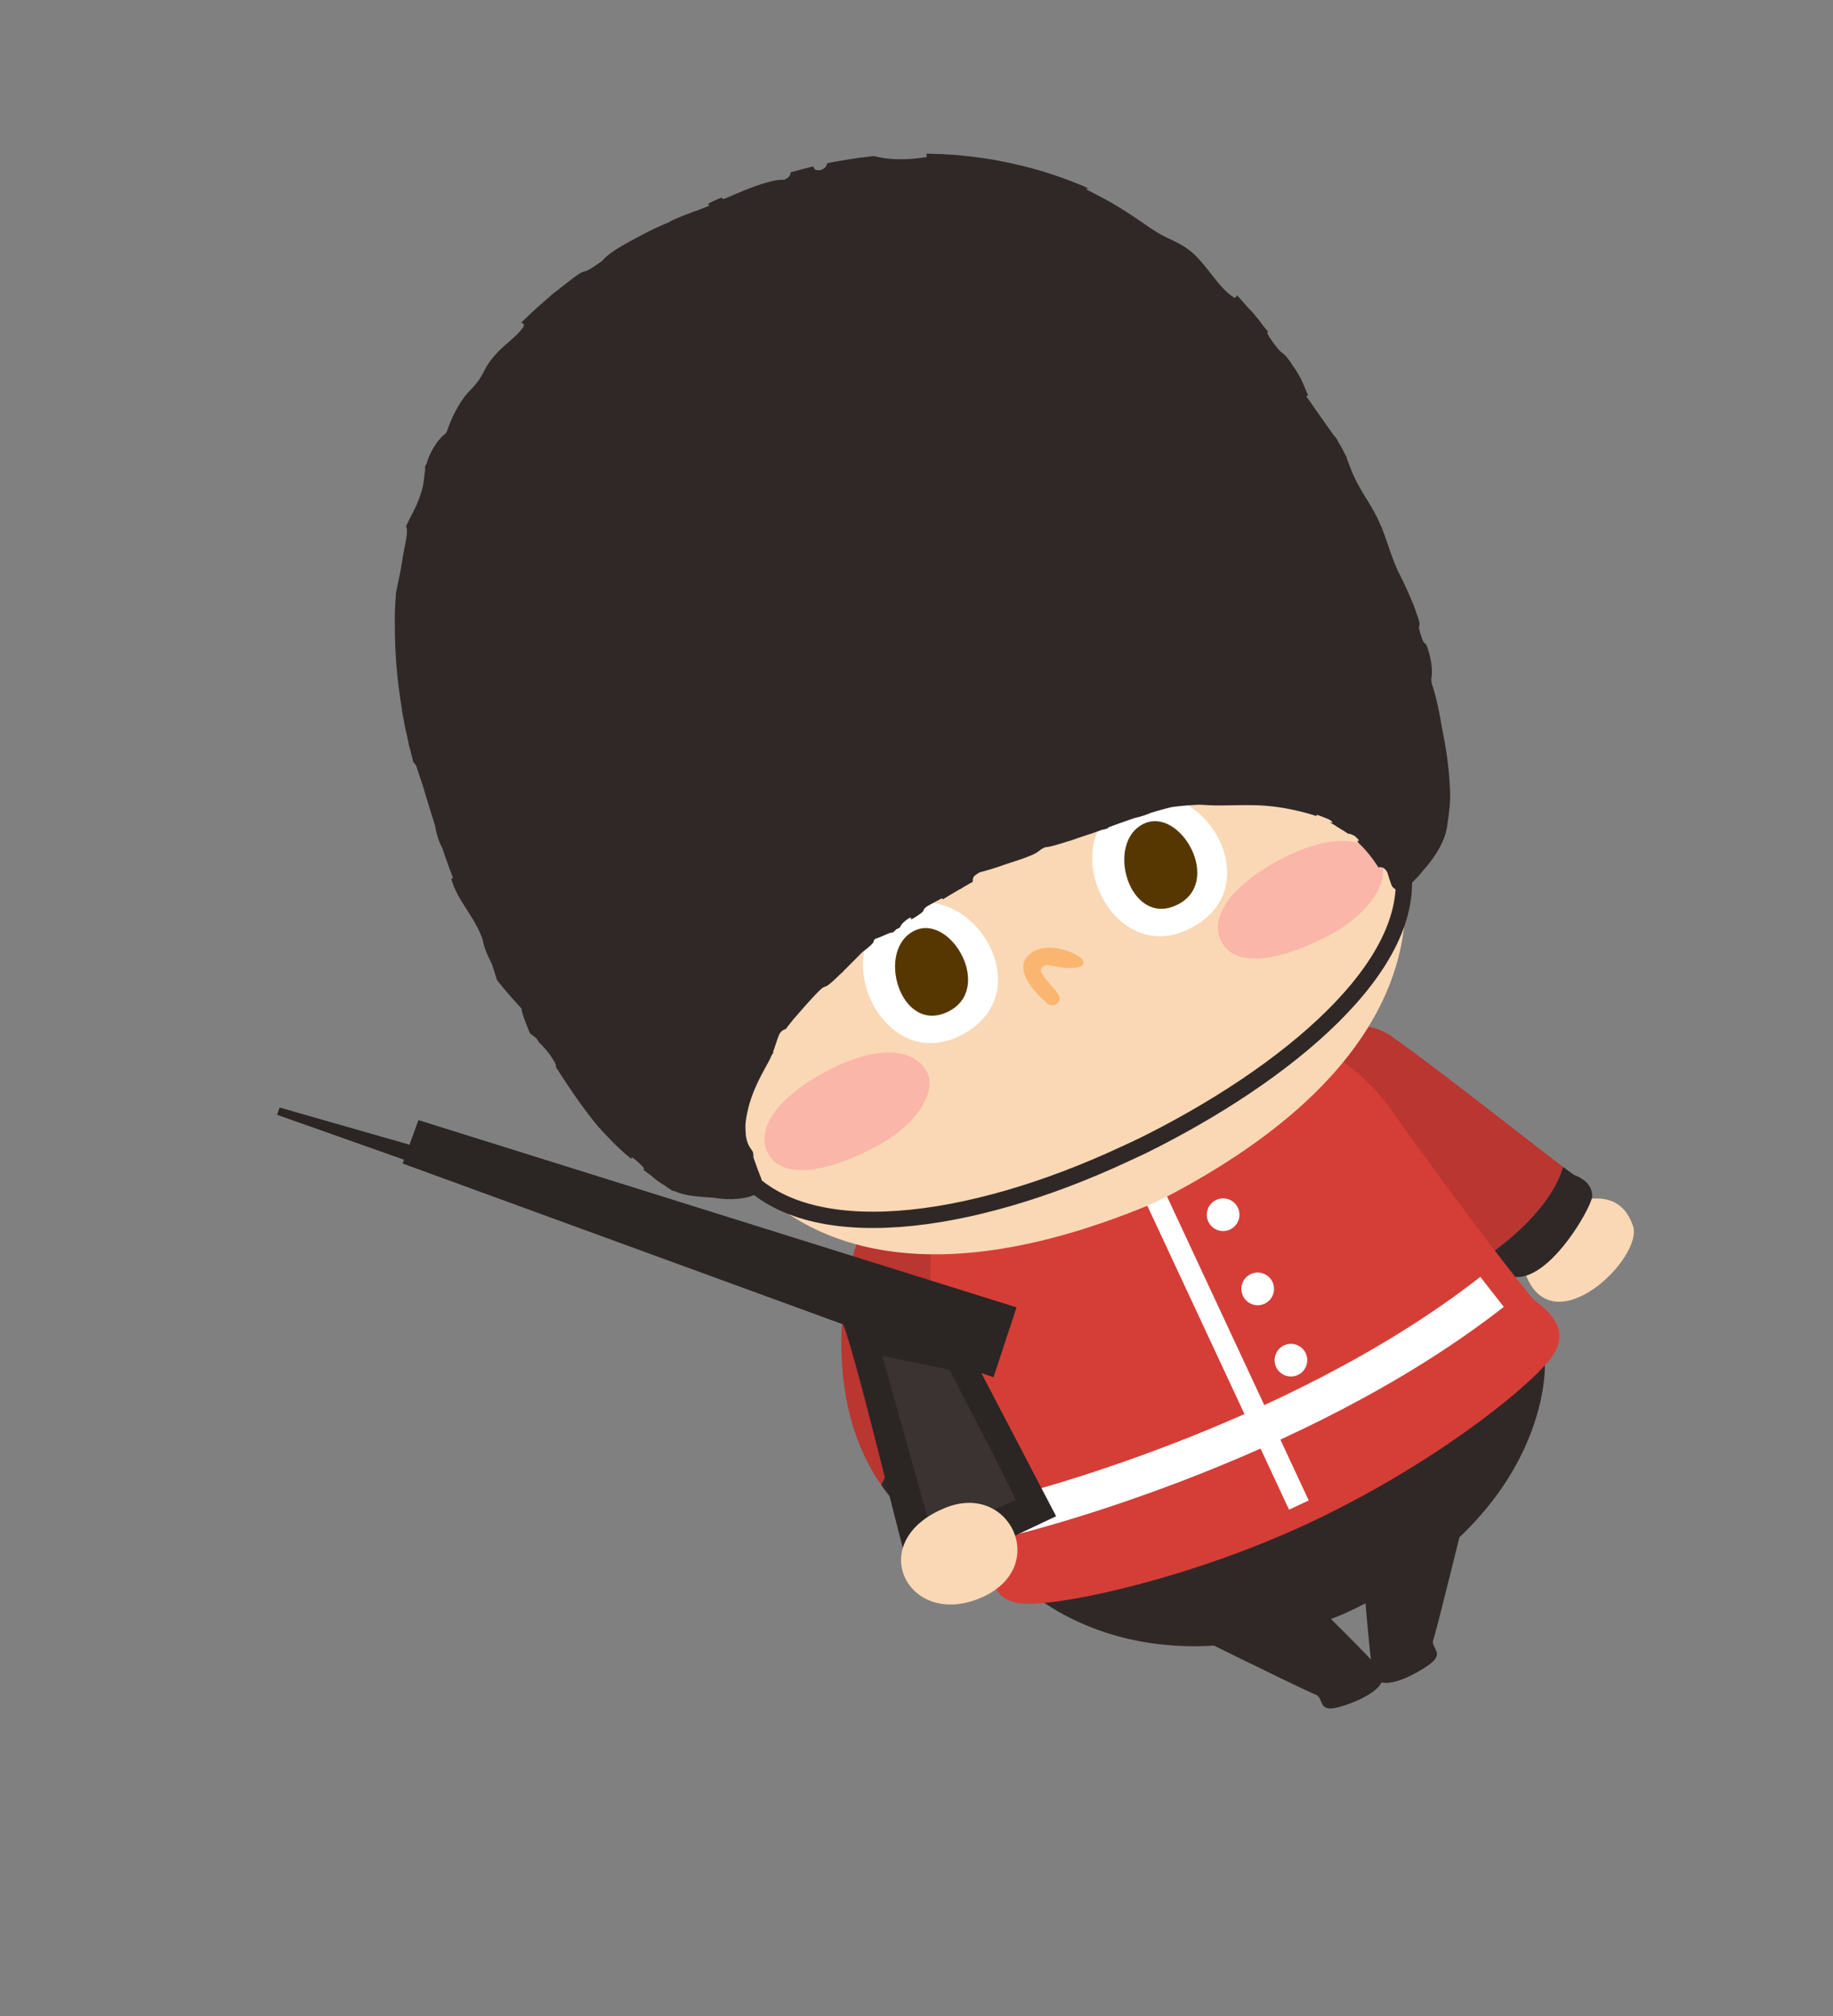 <svg width="281" height="309" fill="none" xmlns="http://www.w3.org/2000/svg"><rect width="100%" height="100%" fill="#808080" stroke="none"/><g clip-path="url(#clip0_1_13650)"><path d="M156.044 213.314c-5.924-12.486-14.447-30.567-14.2-30.683.378-.176-8.489 3.498-8.489 3.498-3.546 5.251-8.515 26.794 1.737 41.478 1.766-4.042 6.855-11.42 20.952-14.293z" fill="#BA3630"/><path d="M135.091 227.607a28.775 28.775 0 005.73 6.103l20.756-8.76s-2.403-5.037-5.533-11.636c-14.096 2.872-19.185 10.25-20.953 14.293z" fill="#302827"/><path d="M242.372 183.979c2.503-.553 6.364-.82 7.974 3.949 1.611 4.768-12.06 18.197-16.373 7.635-4.224-10.344 8.398-11.584 8.398-11.584h.001z" fill="#FAD8B5"/><path d="M239.624 178.855c-4.84-3.649-18.191-14.238-26.058-19.857-6.461-4.614-12.261 1.195-10.625 6.183 1.461 4.456 20.863 23.385 24.985 27.371 3.119-2.168 9.851-7.449 11.7-13.697h-.002z" fill="#BA3630"/><path d="M241.419 180.13c-.147-.053-.794-.517-1.797-1.274-1.848 6.248-8.581 11.529-11.7 13.698.492.476.78.751.78.751 5.828 8.553 15.328-8.067 15.38-9.932.05-1.864-1.554-2.841-2.663-3.243zm-84.089 63.36s17.071 16.881 48.478 3.947l2.23-1.04c29.847-14.998 28.788-37.292 28.788-37.292l-79.494 34.385h-.002z" fill="#302827"/><path d="M234.914 198.957c-7.253-8.715-20.999-27.93-20.999-27.93-20.816-31.388-80.818-6.169-70.002 32.643 0 0 5.883 22.88 7.898 34.039.243 1.342-1.245 8.016 5.622 8.11 6.463.09 25.52-4.13 43.015-12.289 18.399-8.579 32.977-20.043 37.063-25.052 4.343-5.321-1.727-8.471-2.599-9.52l.002-.001z" fill="#D53E37"/><path d="M212.149 107.987c-4.917-1.034-7.42 1.318-8.632 3.349 5.284 5.006 10.062 12.593 11.501 21.482 7.803-6.933 4.683-23.244-2.869-24.831zM104.84 156.626c-2.184 0-4.844.917-6.796 4.569-3.44 6.436 5.754 18.309 15.496 18.293-5.799-6.961-8.41-15.611-8.7-22.862z" fill="#FACB9B"/><path d="M176.918 183.067l22.2 47.608" stroke="#fff" stroke-width="3.334" stroke-linejoin="round"/><path d="M203.516 111.338c-2.33-2.209-4.759-3.916-7.042-5.009-22.179-10.627-58.257-2.609-58.257-2.609-7.042 5.144-26.538 21.183-32.654 45.001-.583 2.27-.841 4.975-.722 7.907.292 7.25 2.901 15.9 8.7 22.862 9.954 11.95 29.304 18.918 62.463 5.264l2.794-1.303c31.359-16.408 38.682-35.423 36.22-50.633-1.438-8.887-6.217-16.476-11.501-21.482l-.001.002z" fill="#FAD8B5"/><path d="M172.855 122.86c11.335-5.285 22.575 13.393 9.162 19.648-12.028 5.608-20.687-14.274-9.162-19.648z" fill="#fff"/><path d="M175.382 126.236c5.617-2.619 12.226 9.113 4.972 12.496-7.255 3.383-11.057-9.658-4.972-12.496z" fill="#573701"/><path d="M137.715 139.246c11.335-5.286 22.575 13.393 9.162 19.648-12.028 5.608-20.687-14.274-9.162-19.648z" fill="#fff"/><path d="M140.242 142.622c5.617-2.619 12.227 9.113 4.974 12.495-7.253 3.382-11.057-9.658-4.974-12.495z" fill="#573701"/><path d="M104.822 156.088c.004.179.01.358.016.539.292 7.25 2.902 15.9 8.7 22.862 9.954 11.95 35.176 8.448 58.832-2.583l2.794-1.303c21.932-10.841 42.314-27.576 39.851-42.783-1.438-8.888-7.168-17.198-12.453-22.203" stroke="#302827" stroke-width="2.501" stroke-linecap="round" stroke-linejoin="round"/><path d="M196.488 131.619c10.01-5.148 14.607-1.957 15.42.966.71 2.553-1.507 7.194-8.081 10.72-7.583 4.068-14.485 5.107-16.583 1.028-2.097-4.079 2.2-9.092 9.245-12.714h-.001zm-69.523 32.419c10.011-5.148 14.608-1.957 15.42.966.71 2.553-1.507 7.194-8.08 10.72-7.584 4.068-14.485 5.107-16.583 1.028-2.097-4.079 2.199-9.092 9.245-12.714h-.002z" fill="#FAB6A8"/><path d="M182.433 250.416s17.728 8.754 19.205 9.291c1.479.537.168 2.989 3.929 1.848 3.761-1.14 7.927-3.39 5.878-5.808-2.047-2.42-13.915-14.057-13.915-14.057s-16.103 2.296-15.098 8.727l.001-.001z" fill="#302827"/><path d="M224.965 230.583s-4.69 19.207-5.227 20.684c-.538 1.477 2.182 2.05-1.11 4.197-3.291 2.149-7.692 3.894-8.228.77-.537-3.124-1.824-19.695-1.824-19.695s12.11-10.86 16.391-5.956h-.002z" fill="#302827"/><path d="M155.054 232.362s42.995-10.39 73.679-34.358" stroke="#fff" stroke-width="5.836" stroke-linejoin="round"/><path d="M189.773 185.121a2.501 2.501 0 11-4.534 2.114 2.501 2.501 0 014.534-2.114zm5.286 11.337a2.502 2.502 0 11-4.535 2.114 2.502 2.502 0 014.535-2.114zm5.109 10.956a2.5 2.5 0 11-4.533 2.114 2.5 2.5 0 014.533-2.114z" fill="#fff"/><path fill-rule="evenodd" clip-rule="evenodd" d="M211.975 81.329a3.051 3.051 0 00-.206-.612l-.139-.22c-.132-.32-.259-.652-.398-.95-.053-.113-.111-.207-.166-.317-.007-.023-.01-.047-.017-.07a5.868 5.868 0 01-.103-.161c-.948-1.858-2.028-3.306-3.005-5.218-.764-1.484-1.03-2.439-1.517-3.604a.119.119 0 00.058-.033l-.399-.731c-.125-.265-.263-.54-.428-.841a12.717 12.717 0 00-.416-.704l-.375-.688s-.003-.007-.007-.009l-.013-.028a.677.677 0 01-.051-.048 65.895 65.895 0 00-.366-.425c-1.377-1.915-4.454-6.37-4.166-5.889-.002-.015.006-.023.015-.007-.021-.1.201-.138.256-.195-.879-1.911-.799-2.218-2.114-4.209a12.202 12.202 0 00-.293-.418c-.038-.06-.076-.12-.116-.18l-.002-.006c-.041-.062-.079-.127-.123-.19-1.274-1.839-1.168-1.06-2.303-2.535-.077-.102-.16-.211-.245-.329a12.46 12.46 0 01-1.076-1.646c.007-.083.091-.104.144-.207-.296-.38-.611-.746-.913-1.121-.195-.29-.437-.62-.774-1.031-.068-.082-.141-.152-.209-.23a9.044 9.044 0 00-1.062-1.184c-.609-.697-1.218-1.396-1.849-2.073-.062.346-.215.445-.421.396a10.02 10.02 0 01-1.546-1.295c-1.645-1.686-3.188-4.239-5.053-5.77-1.521-1.251-3.155-1.805-4.768-2.686-.563-.352-1.09-.68-1.565-.982-.993-.685-2.405-1.68-3.976-2.668a52.327 52.327 0 00-4.122-2.348 48.292 48.292 0 00-1.63-.84c-.111-.199 1.071.12-.849-.678-.291-.121-.589-.224-.884-.34a13.346 13.346 0 00-.902-.374c-.29-.108-.583-.205-.873-.31-.129-.047-.26-.091-.389-.137a60.645 60.645 0 00-1.831-.618 17.546 17.546 0 00-.892-.296c-.176-.052-.332-.09-.495-.132a63.812 63.812 0 00-6.333-1.506 9.266 9.266 0 00-1.174-.212 65.28 65.28 0 00-3.714-.502l-.266-.027c-.205-.022-.409-.045-.613-.063a13.445 13.445 0 00-.612-.072c-.057-.005-.119-.002-.177-.007-.427-.034-.855-.054-1.282-.08l-.316-.02c-.293-.017-.584-.043-.877-.054-.019.009-.043.014-.063.021-.651-.027-1.304-.062-1.955-.07.029.247.057.41.006.528-1.038.143-2.057.284-2.992.315-.459.012-.928.012-1.394.008-1.588-.032-2.715-.22-3.634-.485-.613.062-1.221.156-1.831.235l-.138-.01c-.428.057-.855.129-1.284.193-.213.031-.425.06-.636.095-1.116.176-2.23.37-3.336.598a.996.996 0 01-.081.313c-.009.016-.006.035-.014.053-.004.008-.012.013-.016.021-.164.32-.512.566-1.037.697a3.116 3.116 0 00-.516-.059c-.318-.118-.325-.36-.461-.54-1.04.246-2.071.52-3.099.809l-.211.026-.013.032c-.042.012-.085.022-.13.033 0 .273-.114.518-.313.724-.187.18-.429.328-.741.432-.827-.127-2.665.355-4.496 1.023-1.854.665-3.69 1.518-4.591 1.866-.854.225.532-.66-1.645.334-1.726.821-.307.435-.769.78-.206.078-.416.155-.617.236l-1.173.475-.132.033a7.357 7.357 0 00-.524.171l-.637.26c.014-.013-.111.035-.199.066l-.295.11-.689.277a13.51 13.51 0 00-.417.187c-.17.067-.327.132-.462.189-.518.233-.801.383-.967.497-.57.231-1.157.487-1.755.766-.282.126-.543.245-.748.349-.737.358-1.526.765-2.301 1.185l-.252.127c-.059.032-.114.071-.173.103l-.216.119c-.142.072-.29.149-.452.236-1.894 1.05-3.314 1.86-4.321 3.028-.446.31-.848.587-1.172.806-1.966 1.343-1.13.25-3.062 1.665-.309.228-.608.467-.913.699l-.024.017c-.597.456-1.188.917-1.77 1.39a7.547 7.547 0 00-.612.46 8.536 8.536 0 00-.545.49 78.06 78.06 0 00-1.412 1.23c-.14.126-.285.241-.423.368-.007-.001-.01-.006-.016-.007-.017.022-.038.046-.055.07-.073.065-.142.134-.214.199-.176.16-.35.321-.524.484a3.582 3.582 0 00-.225.197l-.014.034c-.487.458-.975.915-1.45 1.387.536.082.51.39.249.784a14.4 14.4 0 01-.764.89c-1.274 1.263-2.151 1.814-3.328 3.112-.138.15-.284.316-.448.508-1.375 1.708-1.214 2.066-2.256 3.595-1.037 1.377-1.47 1.503-2.392 2.82-.111.156-.232.336-.375.556-1.18 1.908-1.572 3.038-2.06 4.368-.062.109-.124.22-.188.327-.636.465-1.653 1.483-2.57 3.594a8.506 8.506 0 00-.367 1.068l-.216.336c-.006.256-.01.483-.01.7-.18 1.117-.174 2.122-.654 3.554-.731 2.252-1.69 3.618-2.255 4.98.201.397.15 1.075.008 1.945-.03.151-.056.303-.081.455-.147.794-.34 1.708-.49 2.707-.398 2.59-.967 4.706-.999 5.31-.01.148-.011.296-.02.443-.007.067-.012.142-.019.213-.017.16-.032.337-.044.546a57.33 57.33 0 00-.081 2.033 17.7 17.7 0 00.01 1.235 75.04 75.04 0 00.539 9.41c.023.209.049.404.076.583.125.985.267 1.966.428 2.945.045.37.096.735.16 1.085.048.258.091.458.13.624.027.134.045.267.072.4a21.181 21.181 0 00.422 2.023c.081.37.151.747.236 1.116.024.138.058.3.105.517.054.24.132.497.21.756.15.62.297 1.241.46 1.856.142.075.27.234.39.438.023.051.044.105.066.155l1.037 3.113a269.37 269.37 0 001.828 5.962c.128.732.293 1.469.57 2.227.232.616.401.975.546 1.229a85.763 85.763 0 001.567 4.374c.177.817-.642-.59.252 1.607.9 2.199 2.794 4.477 3.778 6.622.184.407.377.863.57 1.336.183 1.207.703 2.374 1.405 3.78.292.874.573 1.716.8 2.498a68.822 68.822 0 003.778 4.368c-.001.717.774 2.519 1.279 3.791.373.295.684.521.984.768.07.1.138.197.202.284.113.181.22.364.334.544.03-.008.06-.002.092-.008.454.534.836.866 1.424 1.669.099.135.202.287.304.438.838 1.306.574 1.124.64 1.5 1.037 1.591 2.34 3.595 3.635 5.401 1.288 1.808 2.566 3.416 3.379 4.299.108.117.21.221.316.337.117.131.23.254.336.366.052.055.1.097.151.148 1.304 1.373 2.514 2.517 3.645 3.424.424.177-.258-.592.837.316.562.495.923.871 1.215 1.198.011.084-.064.119-.094.235.39.316.8.612 1.203.915.13.118.277.244.445.378.151.123.324.258.538.418.341.244.711.482 1.083.709l.083.059.527.366c.214.154.478.324.719.455-.01-.043-.012-.078-.018-.115.049.023.099.053.147.075.358.162.719.289 1.077.391 1.433.403 2.804.479 4.038.572.287.02.593.04.913.059a14.995 14.995 0 003.062.211c.349-.013.696-.039 1.037-.081.174-.019.508-.077.755-.126.262-.059.521-.118.759-.197.879-.28 1.202-.612 1.37-.826.19-.178.337-.385.413-.633l.039-.625c.022-.094-.015-.22-.05-.343l-.094-.364-.213-.53-.28-.725-.127-.352-.227-.63-.334-.929a3.7 3.7 0 00-.087-.879c-.273-.415-.524-.744-.724-1.176a6.018 6.018 0 01-.332-1.195 15.414 15.414 0 01-.086-1.73c.071-1.202.463-3.1 1.168-4.872.762-2.009 1.855-3.847 2.376-4.837.187-.353.337-.678.472-.99.093-.133.186-.278.279-.407l-.006-.013.024-.038c-.018.001-.031-.001-.047-.002a.275.275 0 00-.035-.063c.417-1.08.622-1.951 1.031-2.836.174-.209.31-.344.432-.449.112-.056.204-.089.342-.195.03.016.062.031.102.04.239-.323.49-.635.736-.951.096-.119.196-.245.313-.397.031-.037.054-.068.082-.103.375-.426.774-.887 1.184-1.355 1.237-1.427 2.566-2.876 3.271-3.498.707-.481.39.118 2.072-1.454.234-.22.494-.47.767-.733.175-.155.341-.303.485-.434-.004-.01-.013-.016-.02-.022.897-.881 1.908-1.899 2.866-2.876l.149-.122c.114-.081.249-.181.429-.325.306-.237.485-.392.592-.5.709-.615.584-.733.611-.879.066-.069.136-.141.2-.205l.079-.057c.279-.068.637-.207 1.041-.389.668-.288 1.359-.626 1.535-.528.341-.23.462-.364.538-.487.213-.105.422-.208.62-.301.096-.384.508-.797 1.099-1.248 1.393-.887-.342.722 1.477-.493 1.738-1.134.503-.734 1.617-1.526a94 94 0 012.243-1.22c.054.033.075.105.155.16.805-.493 1.617-.976 2.433-1.454.074-.037.151-.078.233-.123.033-.011.072-.03.103-.04l.018-.022.059-.028a.132.132 0 00.018-.022.216.216 0 00.047-.026l.02-.025c.552-.322 1.105-.643 1.66-.956-.076-.301.011-.605.226-.885.008-.004.013-.01.021-.015.028-.022.06-.042.088-.064.153-.113.308-.225.475-.337.066-.046.154-.088.229-.132a46.932 46.932 0 003.425-1.041c1.391-.494 2.959-.941 4.034-1.387 1.869-.734 1.378-.876 2.594-1.429.564.004 1.939-.401 3.427-.882.245-.06.554-.155.965-.3.187-.066.352-.127.506-.185.434-.144.858-.286 1.255-.415.12-.04.272-.095.435-.153.15-.046.296-.088.448-.137.371-.121.936-.329 1.609-.579a5.5 5.5 0 00.837-.207c.091-.076.175-.133.264-.203 1.151-.427 2.5-.92 3.864-1.379.018-.008.036-.011.055-.017.121-.029.252-.062.397-.1a12.018 12.018 0 002.088-.7 55.995 55.995 0 013.245-.891 46.263 46.263 0 014.276-.365c.868.04 1.748.11 2.789.115 2.3.001 5.423-.152 7.674.079 1.032.091 2.164.256 3.314.477l.241.051.342.066c.026.006.052.014.079.019.135.035.281.072.451.113.17.04.367.082.557.121.804.197 1.6.416 2.361.676.22.013.119-.11.123-.173l.105.024c.621.211 1.233.45 1.826.712.418.244.452.364.489.464a.677.677 0 00.017.048 3.988 3.988 0 00-.458-.101c.277.142.542.303.813.458.15.108.356.245.665.434.305.195.519.32.679.407.228.157.464.302.684.467.133-.078.569.125.973.304l.047.036c1.357 1.22.097.431.493.946.086.112.244.279.527.544a19.105 19.105 0 011.544 1.789l.004.008c.377.496.737 1.007 1.068 1.538.436-.139.878.035 1.223.507a12 12 0 01.181.36l.012.026c.075.29.168.596.281.932l.224.64.06.167.032.085.067.136.006.011.052.078c.039.053.082.105.13.151.345.317.684.321.877.316.208-.011.339-.052.453-.089.435-.159.682-.338.949-.527.259-.188.494-.39.725-.601.459-.423.885-.885 1.295-1.375.098-.12.193-.244.289-.367.389-.432.767-.88 1.125-1.352.654-.867 1.25-1.793 1.715-2.774.233-.489.435-.992.588-1.51.075-.259.141-.52.191-.785.05-.259.08-.564.104-.721.108-.71.195-1.371.26-1.945.045-.331.085-.716.113-1.174.016-.213.027-.394.03-.529.011-.202.016-.479.012-.813l-.001-.027a17.08 17.08 0 00-.009-.431c-.004-.115-.007-.232-.012-.337a53.84 53.84 0 00-.775-7.013 67.862 67.862 0 00-.473-2.485l-.058-.364c-.402-2.465-.962-4.884-1.494-6.375-.03-.233-.056-.459-.07-.673.153-.793.193-2.166-.385-4.182-.674-2.284-.522-.343-1.22-2.61-.728-2.257.26-.582-.494-2.836a9.247 9.247 0 00-.167-.457 12.56 12.56 0 00-.145-.443c-.486-1.424-1.525-3.73-2.772-6.197-.111-.252-.221-.501-.321-.746-.665-1.618-1.259-3.555-1.93-5.322l-.009.023z" fill="#302827"/><path d="M160.629 153.861s-5.772-4.603-3.016-7.404c2.757-2.802 8.673-.037 8.513 1.099-.139.994-2.202.881-3.621.698-1.42-.184-2.306-.768-2.913.275-.407.7 2.611 3.415 2.836 4.263.206.785-.794 1.75-1.801 1.069h.002z" fill="#FAB671"/><path d="M152.302 211.094l3.534-10.716-91.687-28.7-1.372 3.769-19.913-5.699-.387 1.114 19.463 6.887-.212.58 67.542 24.664c2.538 6.691 10.195 39.849 10.717 39.617 6.545-2.898 21.915-10.219 21.915-10.219l-11.462-21.949 1.861.654.001-.002z" fill="#2B2524"/><path d="M135.258 207.824s7.741 27.467 7.602 27.464c-.555-.01 12.829-5.093 12.81-5.425-.031-.554-10.114-19.926-10.114-19.926l-10.299-2.115.001.002z" fill="#3B3331"/><path d="M145.031 231.057c9.773-3.867 15.827 8.95 5.75 13.648-11.525 5.375-18.672-8.532-5.75-13.648z" fill="#FAD8B5"/></g><defs><clipPath id="clip0_1_13650"><path fill="#fff" transform="rotate(-25 184.103 38.952)" d="M0 0h191.535v250H0z"/></clipPath></defs></svg>